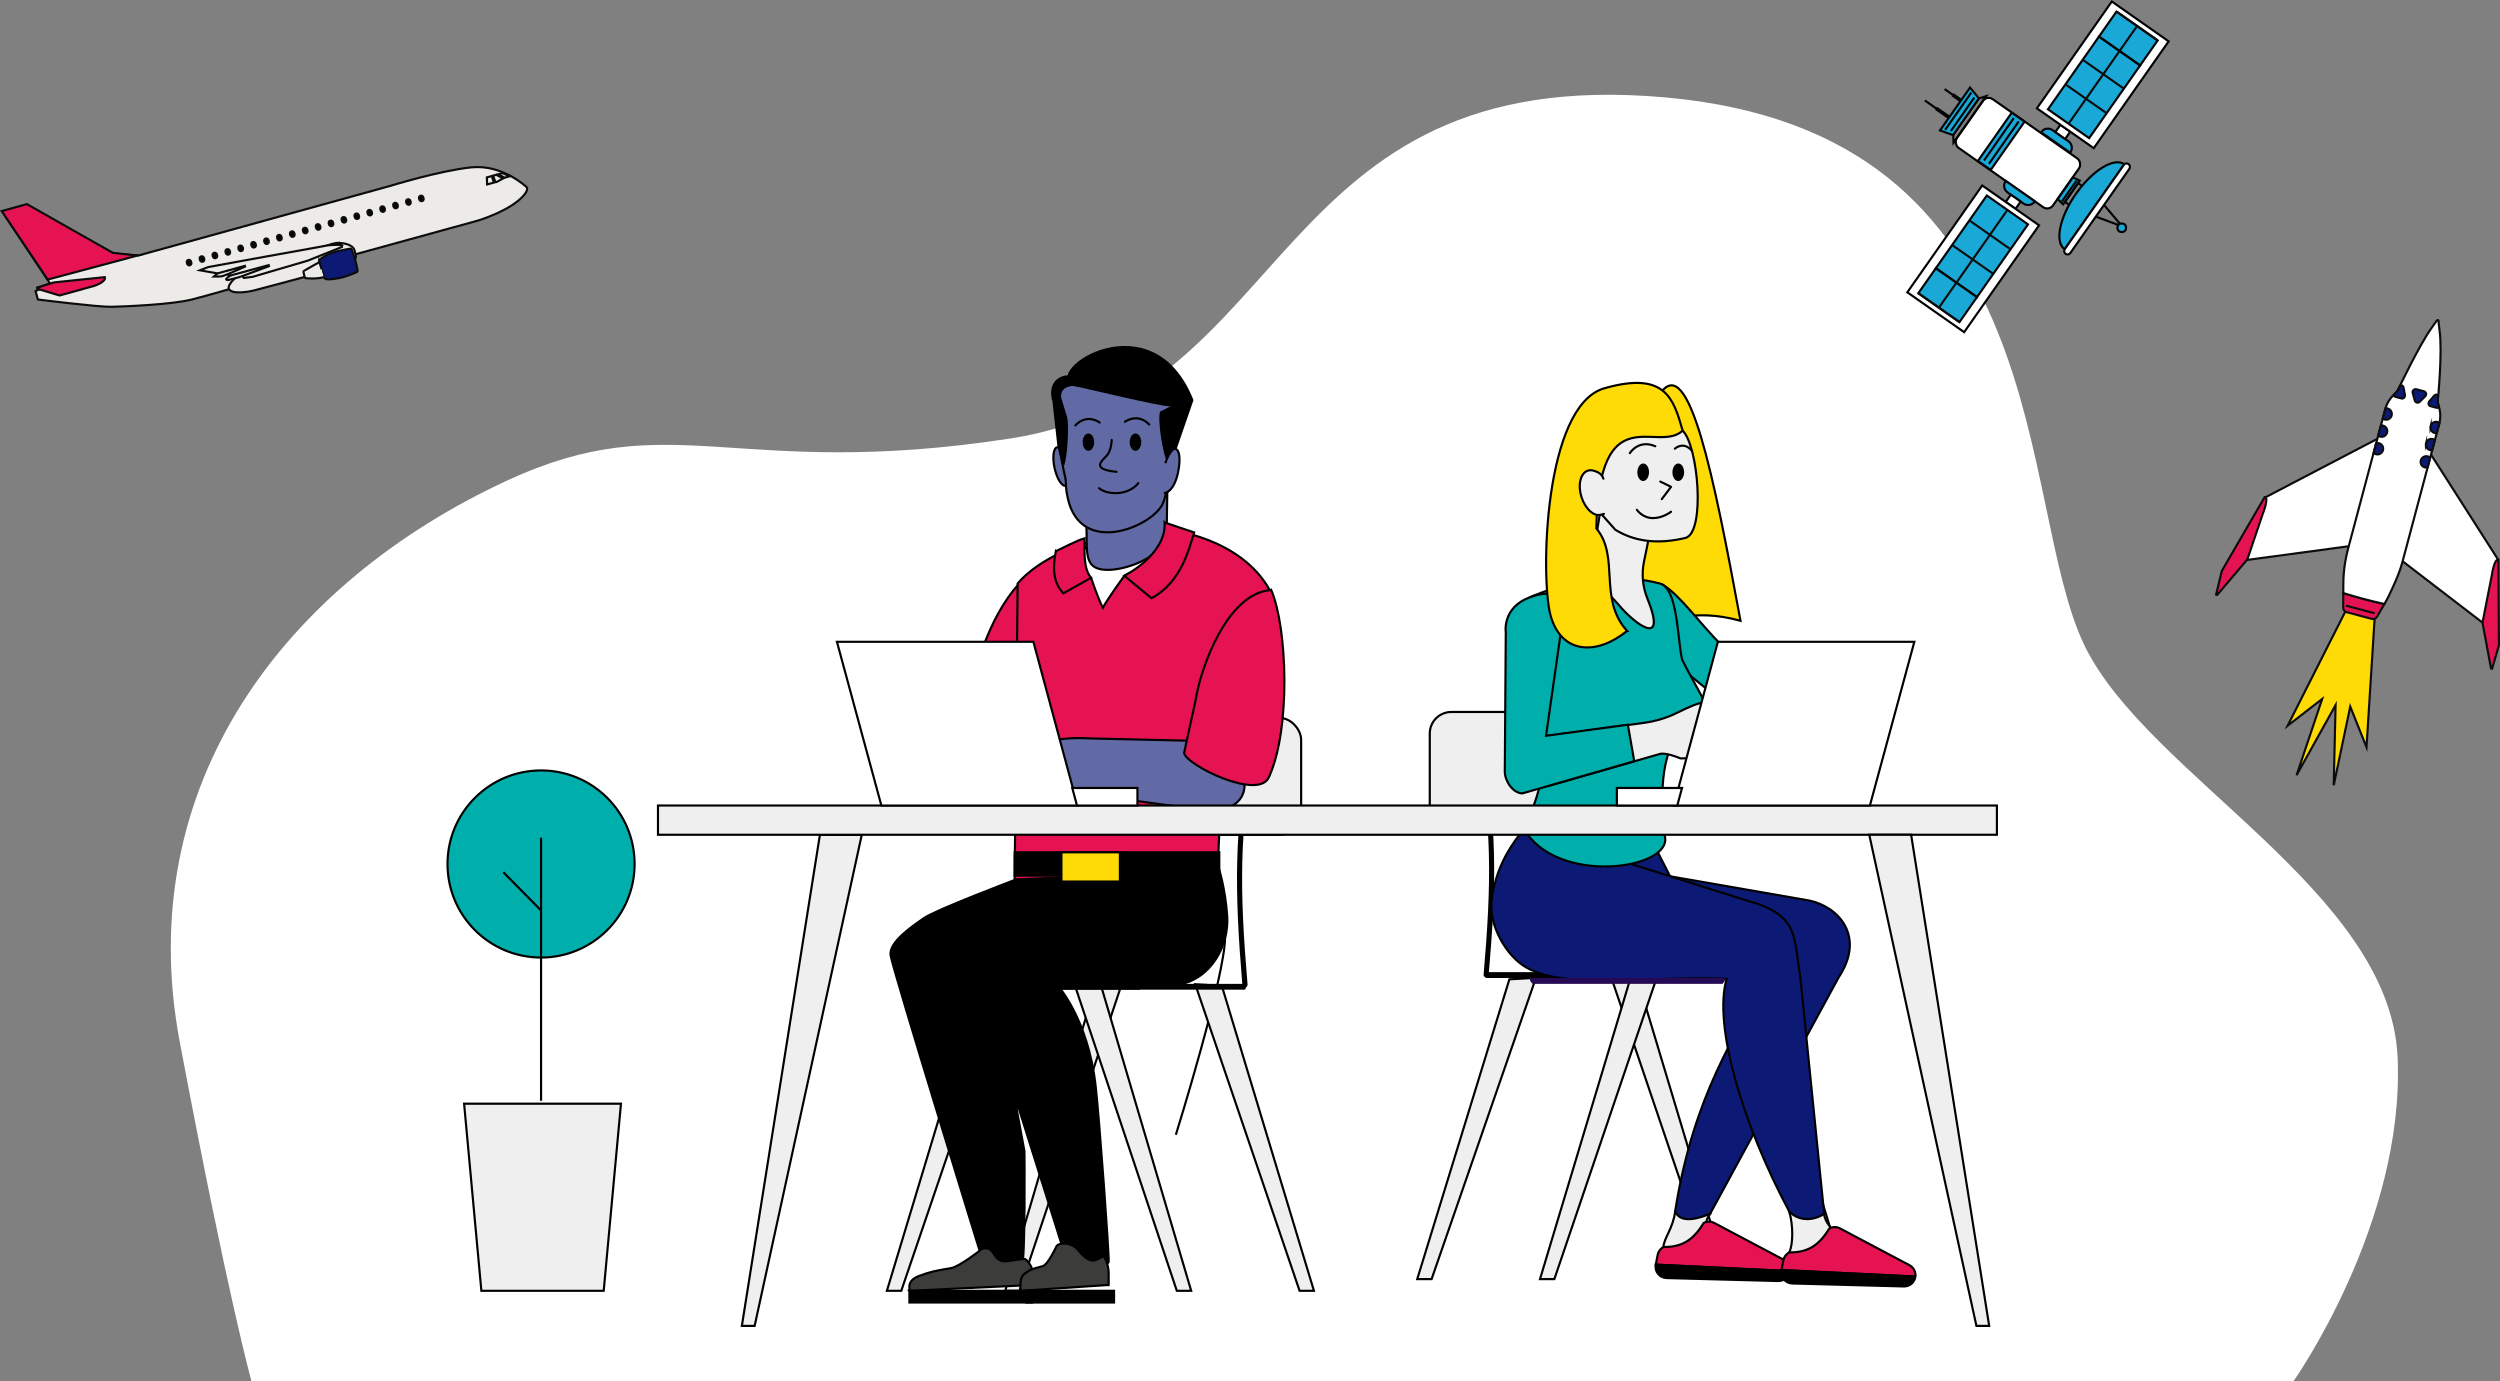 <?xml version="1.0" encoding="UTF-8"?>
<svg xmlns="http://www.w3.org/2000/svg" id="b" width="867.73" height="479.484" viewBox="0 0 867.73 479.484">
  <rect x="0" y="0" width="867.73" height="479.484" fill="#808080" stroke="none"/>
  <defs>
    <style>.d,.e,.f,.g,.h,.i,.j,.k,.l,.m,.n,.o,.p,.q,.r,.s,.t,.u,.v,.w,.x,.y,.z,.aa{stroke-width:.75px;}.d,.e,.h,.i,.j,.k,.m,.n,.o,.u,.v,.w,.x,.aa{stroke:#000;}.d,.f,.g,.h,.i,.j,.k,.l,.m,.n,.o,.p,.q,.r,.s,.t,.u,.v,.w,.x,.y,.z,.aa{stroke-miterlimit:10;}.e{stroke-linejoin:round;}.e,.f,.g,.h,.v{fill:none;}.e,.i,.j,.v{stroke-linecap:round;}.ab,.p,.t,.u{fill:#fff;}.ac{fill:#270a54;}.f,.l,.p,.q,.r,.s,.z{stroke:#0d0c0d;}.g,.t,.y{stroke:#020203;}.i{fill:#e9e9e9;}.j,.m{fill:#efefef;}.k{fill:#00aeac;}.l{fill:#020203;}.n,.q{fill:#ffdb05;}.o,.r{fill:#e61353;}.s{fill:#ecebe7;}.w{fill:#3c3c3b;}.x{fill:#616aa5;}.y{fill:#1aa8d7;}.z,.aa{fill:#0c1a75;}</style>
  </defs>
  <g id="c">
    <path class="ab" d="m795.994,479.484s38.756-54.695,36.201-112.441c-2.555-57.747-86.761-97.939-108.603-142.841-24.202-49.755-8.092-178.18-145.655-190.404-137.563-12.223-128.391,103.142-227.153,118.382-96.203,14.845-117.409-11.99-174.89,14.666-77.024,35.719-130.323,105.672-113.501,194.816,16.823,89.144,24.915,117.822,24.915,117.822h708.686Z"></path>
    <path class="h" d="m396.05,306.61s29.176,5.82,29.176,18.55c0,13.872-17.098,68.714-17.098,68.714"></path>
    <polygon class="m" points="558.976 338.442 594.08 441.941 599.02 441.941 567.946 338.442 558.976 338.442"></polygon>
    <polygon class="m" points="491.911 443.97 496.896 443.97 533.114 339.389 523.89 339.922 491.911 443.97"></polygon>
    <polygon class="m" points="599.229 338.475 635.115 441.941 640.093 441.941 608.288 338.442 599.229 338.475"></polygon>
    <polygon class="m" points="534.519 443.97 539.504 443.97 574.97 339.527 565.8 339.922 534.519 443.97"></polygon>
    <path d="m613.342,339.457h-.006s-97.515,0-97.515,0c-.246-.223-.481-.326-.647-.505-.166-.179-.248-.418-.227-.659,2.751-31.778,3.068-53.031-2.832-81.006-.099-.47.208-.93.686-1.027.477-.098.946.204,1.045.674,5.886,27.909,5.634,49.14,2.943,80.494h96.56c.488.763.881,1.155.878,1.634-.003.478-.399.862-.884.395Z"></path>
    <path d="m613.342,339.457h-.01s-60.978,0-60.978,0c-.246-.225-.479-.328-.644-.506-.165-.179-.247-.417-.226-.658,2.751-31.778,3.068-53.032-2.832-81.006-.099-.47.208-.93.686-1.027.478-.098.946.204,1.045.674,5.887,27.909,5.633,49.144,2.943,80.494h60.027c.488.765.879,1.158.874,1.638-.006.476-.4.859-.884.391Z"></path>
    <rect class="m" x="496.262" y="247.12" width="73.058" height="40.588" rx="7.48" ry="7.48"></rect>
    <path class="n" d="m569.705,219.071c7.42-3.305,17.44-8.266,34.406-3.601-9.299-50.309-17.925-93.538-27.928-78.787-12.006,23.421-12.56,51.542-6.478,82.388Z"></path>
    <path class="k" d="m629.56,240.722c.328,7.588-4.111,12.981-17.88,14.078l-29.949-24.281-4.383-27.442c11.65,7.286,25.541,36.677,52.213,37.645Z"></path>
    <path class="m" d="m577.388,432.824c0-2.833,3.406-6.614,4.041-12.363l12.137.835c-2.217,3.18-1.33,3.753,2.018,6.733-5.766,4.303-13.236,8.913-18.196,4.795Z"></path>
    <path class="o" d="m621.181,441.201h0c.198-1.593-.595-3.145-2.002-3.918l-24.122-12.771c-1.152-.633-2.545-.646-3.709-.035-3.291,5.309-6.898,8.447-13.96,8.347-1.053.553-1.798,1.555-2.025,2.723l-.658,3.392h0s46.476,2.262,46.476,2.262h0Z"></path>
    <path class="d" d="m574.705,438.939c-.461,2.377,1.322,4.599,3.742,4.663l38.741,1.032c2.016.054,3.744-1.432,3.993-3.434l-46.476-2.262Z"></path>
    <path class="aa" d="m627.921,312.561l-48.247-8.404-6.307-12.36-28.182,8.8-4.93,17.304c12.605,20.368,35.995,20.439,72.545,21.766-9.765,19.097-24.9,39.608-31.372,80.794,1.482,3.391,5.678,3.486,12.137.836l44.608-82.024c9.499-14.385-.168-24.637-10.252-26.711Z"></path>
    <path class="m" d="m621.018,434.705c1.422-2.833,1.406-9.5,0-14.244l12.137.836c.107,2.731,2.711,5.634,6.059,8.614-5.766,4.303-13.236,8.913-18.196,4.795Z"></path>
    <path class="o" d="m664.811,443.082h0c.198-1.593-.595-3.145-2.002-3.918l-24.122-12.771c-1.152-.633-2.545-.646-3.709-.035-3.291,5.309-6.898,8.447-13.96,8.347-1.053.553-1.798,1.555-2.025,2.723l-.658,3.392h0s46.476,2.262,46.476,2.262h0Z"></path>
    <path class="d" d="m618.335,440.82c-.461,2.377,1.322,4.599,3.742,4.663l38.741,1.032c2.016.054,3.744-1.432,3.993-3.434l-46.476-2.262Z"></path>
    <path class="aa" d="m624.844,338.843c-2.392-13.745-.179-21.315-18.614-26.282l-47.454-15.016-25.898-14.663c-6.739,8.222-13.4,15.754-15.148,29.68-1.048,8.35,4.902,19.308,12.269,23.375,13.759,7.595,41.392,2.796,69.325,3.766-4.761,16.054,5.488,50.478,21.693,80.759,3.332,3.566,8.534,3.264,12.137.836l-8.311-82.453Z"></path>
    <path class="k" d="m535.926,254.491c-2.736-12.363-11.719-20.68-13.048-32.819-.606-5.527,4.415-12.934,9.584-14.982,14.296-5.664,27.375-8.245,43.57-4.192,6.355,1.59,6.102,18.9,7.81,26.427l1.329,2.648,5.236,9.64c1.068,1.966,1.45,4.264.921,6.438-1.015,4.17-3.646,5.595-8.452,6.21-6.464,8.817-6.635,22.496-5.059,36.166,3.313,11.782-38.028,17.648-49.07-2.716,6.367-11.382,7.772-23.001,7.181-32.82Z"></path>
    <path class="m" d="m575.906,261.753h0l-38.26,10.986-.882-17.248,33.849-4.585c1.787-.242,3.554-.612,5.288-1.108h0c2.309-.66,4.538-1.541,6.681-2.624,3.091-1.562,7.753-3.691,9.54-3.316l4.253.892,5.075,5.548c.767.594.544,1.805-.384,2.088-.171.052-.352.065-.529.038l-4.808-3.263s1.065,1.7,5.337,2.293c1.442.2,2.755,1.492,2.932,2.937.271,2.207-.452,3.228-1.35,4.855-.915,1.659-2.815,2.475-4.674,2.107-6.194-1.225-8.913,2.137-14.722,1.873-1.445-.64-5.128-1.953-6.972-1.581l-.375.108h0Z"></path>
    <path class="k" d="m522.644,219.478l-.34,48.235c-.056,3.303,2.798,7.621,6.101,7.667l38.825-11.18-2.214-12.663-28.396,3.846,5.374-37.622s4.309-16.039-10.894-10.49c-9.834,3.59-8.457,12.206-8.457,12.206Z"></path>
    <path class="m" d="m573.516,180.805l-2.905,14.173c-.872,4.252-.464,8.672,1.16,12.696,7.203,17.846-4.712,8.614-9.959,2.237-3.154-3.833-15.462-14.872-14.802-19.793,4.301,1.529,7.306-4.291,7.438-6.588l3.782-22.987,15.287,20.262Z"></path>
    <path class="m" d="m551.906,174.031l8.767,9.851c6.489,3.987,14.459,5.201,24.347,2.827,6.956-1.847,4.459-32.02-.986-37.227-5.927-5.668-23.567-5.098-23.567-5.098-9.168.88-13.871,17.67-9.992,23.045l1.431,6.601Z"></path>
    <ellipse cx="582.51" cy="163.915" rx="3.043" ry="2.029" transform="translate(412.598 744.705) rotate(-89.409)"></ellipse>
    <ellipse cx="570.334" cy="163.915" rx="3.043" ry="2.029" transform="translate(400.547 732.529) rotate(-89.409)"></ellipse>
    <path class="n" d="m564.74,218.997c-10.136-11.229-2.388-25.692-10.665-35.593.904-46.246,21.162-25.784,29.959-33.921-3.156-11.059-5.93-20.776-27.17-14.714-21.094,5.987-22.255,66.328-18.625,79.046,3.721,13.037,15.702,13.913,26.5,5.182Z"></path>
    <path class="j" d="m556.528,166.144c-.609-1.923-2.398-2.488-3.478-2.793-2.881-.813-4.987,1.962-4.704,6.198.283,4.237,2.848,8.331,5.729,9.144.72.203,2.021-.105,2.619-.317"></path>
    <path class="ac" d="m597.871,341.486h-65.939c-.488-.538-.884-.934-.884-1.422s.396-.884.884-.608h65.939c.488-.276.884.119.884.608s-.396.884-.884,1.422Z"></path>
    <path class="m" d="m630.445,225.67l-6.444.944c-1.717.252-2.82,1.958-2.343,3.627l.16,8.696c.045,2.418,1.976,4.361,4.393,4.45,3.602.133,8.366-.642,11.46-4.517l-2.635-9.234c-.758-2.657-1.949-4.778-4.59-3.966Z"></path>
    <path d="m629.514,235.86c-2.773.791-6.094.706-7.773-.227-.427-.237-.58-.775-.343-1.202.237-.427.775-.58,1.202-.343,1.861,1.034,6.896.602,8.954-1.157.371-.318.929-.273,1.246.097.317.371.274.929-.097,1.246-.823.704-1.951,1.232-3.188,1.585Z"></path>
    <path d="m628.827,231.094c-2.117.604-4.932.474-6.676.029-.473-.12-.759-.602-.638-1.075.12-.473.602-.759,1.075-.638,2.809.716,6.96.156,7.28-.982.133-.47.62-.743,1.091-.611.47.133.743.621.611,1.09-.312,1.106-1.383,1.798-2.743,2.186Z"></path>
    <path d="m631.478,239.949c-3.091.882-7.157.969-9.202.21-.458-.17-.691-.678-.522-1.136.17-.457.678-.691,1.136-.521,2.248.834,8.062.347,10.304-1.198.403-.277.952-.175,1.229.227.277.402.175.953-.227,1.229-.71.489-1.657.886-2.719,1.189Z"></path>
    <polygon class="m" points="389.035 342.501 353.858 448.029 348.908 448.029 380.047 342.501 389.035 342.501"></polygon>
    <polygon class="m" points="456.059 448.029 451.074 448.029 414.855 341.618 424.079 342.162 456.059 448.029"></polygon>
    <polygon class="m" points="348.783 342.534 312.823 448.029 307.834 448.029 339.705 342.501 348.783 342.534"></polygon>
    <polygon class="m" points="413.45 448.029 408.465 448.029 373 341.759 382.17 342.162 413.45 448.029"></polygon>
    <path d="m334.628,343.516h.006s97.515,0,97.515,0c.246-.818.481-.923.647-1.105.166-.182.248-.425.227-.671-2.751-32.334-3.068-53.959,2.832-82.423.099-.478-.208-.946-.686-1.045-.477-.099-.946.208-1.045.686-5.886,28.397-5.634,50-2.943,82.528h-96.56c-.488.149-.881.548-.878,1.036.003.486.399.877.884.993Z"></path>
    <path d="m334.628,343.516h.01s60.978,0,60.978,0c.246-.82.479-.924.644-1.106.165-.182.247-.424.226-.669-2.751-32.334-3.068-53.959,2.832-82.423.099-.478-.208-.946-.686-1.045-.478-.099-.946.208-1.045.686-5.887,28.397-5.633,50.004-2.943,82.528h-60.027c-.488.152-.879.552-.874,1.04.006.484.4.874.884.989Z"></path>
    <rect class="m" x="378.558" y="249.15" width="73.058" height="40.588" rx="7.611" ry="7.611" transform="translate(830.173 538.887) rotate(-180)"></rect>
    <path class="d" d="m422.855,300.778s2.442,7.267,3.1,17.272c.653,9.926-5.437,21.773-17.051,23.762-11.614,1.989-41.978,0-41.978,0,0,0,10.681,11.595,13.338,34.92,1.286,11.292,4.853,60.031,4.53,61.321-.323,1.29-5.219-.685-9.413-.685-4.194,0-5.807-1.936-5.807-1.936l-17.865-56.789,3.871,20.969s.367,38.31-.924,39.923-2.238,1.119-7.023.958c-4.785-.161-6.398-2.42-6.398-2.42,0,0-31.482-101.999-32.127-106.516-.645-4.516,7.438-10.016,11.632-12.919,4.194-2.903,31.972-13.406,31.972-13.406l13.192-13.047s9.104,8.499,21.614,6.452c17.743-2.903,35.336,2.141,35.336,2.141Z"></path>
    <path class="w" d="m315.647,448.03v-1.015c-.18-1.679.758-3.137,3.246-4.101,3.98-1.542,6.167-1.909,11.171-2.751,2.963-.499,10.585-6.514,10.585-6.514.01-.007.021-.013.031-.02,1.406-.877,3.168-.238,4.064,1.296,2.803,4.797,5.147,2.181,11.034,2.084.955.583,2.705,2.685,2.808,5.33.047,1.198,0,4.796,0,3.66l-42.94,2.029h0Z"></path>
    <rect class="d" x="315.647" y="448.03" width="42.617" height="4.057"></rect>
    <path class="w" d="m354.205,448.029v-1.292c-.112-1.781.198-3.633,1.088-4.351,2.536-2.045,3.513-2.025,6.636-2.919,1.849-.529,4.774-6.912,4.774-6.912.007-.007.014-.013.02-.021.877-1.347,5.311-1.414,7.507,1.375,5.138,6.528,7.268,2.211,8.819,2.211.596.619,1.688,2.849,1.752,5.655.029,1.271,0,5.089,0,4.224l-30.596,2.029h0Z"></path>
    <rect class="d" x="356.234" y="448.029" width="30.441" height="4.059"></rect>
    <path class="o" d="m363.416,209.525c-2.154-5.122-5.944-11.126-9.662-6.996-10.785,11.983-16.557,30.76-20.498,54.615-3.894,22.132,21.317,13.733,23.744,9.337l10.09-18.802c2.675-12.796,1.393-26.104-3.674-38.155h0Z"></path>
    <path class="o" d="m440.699,204.8c-11.563,40.889-17.892,67.892-17.892,97.447l-70.632,2.986,1.041-102.704c7.516-8.92,22.151-13.683,22.151-13.683l29.88-5.017s25.206,2.433,35.452,20.971Z"></path>
    <path class="m" d="m347.936,258.522c-4.992-5.914-12.781-3.303-19.462-2.196l-23.436,4.261c-3.296,1.182,6.311,12.979,6.311,12.979l-.47-.967,29.316,5.707c3.406.03,6.69-1.074,9.242-3.297,6.209-5.407,2.373-11.971-1.501-16.487Z"></path>
    <path class="x" d="m429.417,263.699c-3.485-6.91-11.668-6.175-18.423-6.647l-32.791-.749c-10.255-.651-19.28,1.418-23.999,5.591l-.086,8.914,14.162,3.096c4,.874,8.032,1.592,12.087,2.151l36.933,5.093c3.307.819,6.756.506,9.754-1.065,7.293-3.821,5.083-11.095,2.361-16.386Z"></path>
    <path class="o" d="m441.236,204.8c5.576,12.988,6.83,48.105-.733,64.784-3.4,8.628-29.335-4.301-29.5-8.324l3.97-18.141c1.679-11.122,10.935-37.361,26.263-38.319Z"></path>
    <path class="u" d="m387.865,186.837l-14.429,4.476c-.95,4.802,5.265,9.248,5.265,9.248,0,0,2.421,7.207,4.08,10.376,2.128-3.775,7.474-11.098,7.474-11.098,0,0,10.414-4.635,16.628-10.849l-19.019-2.153Z"></path>
    <path class="x" d="m384.511,197.8h0c7.405,0,20.429-5.225,20.429-13.31l.222-13.835-28.342,3.796.334,10.94c0,8.085-.047,12.409,7.358,12.409Z"></path>
    <path class="o" d="m404.255,181.365l10.229,3.449c-1.679,5.279-4.387,17.349-14.815,22.811l-9.413-7.786s14.547-7.236,13.999-18.474Z"></path>
    <path class="o" d="m366.474,191.298c3.221-1.456,7.069-3.607,9.951-4.46,0,5.379-.34,10.543,2.277,13.724l-9.587,5.373c-3.959-3.959-3.594-9.86-2.641-14.637Z"></path>
    <rect class="d" x="352.176" y="295.825" width="71.028" height="8.118" transform="translate(775.379 599.768) rotate(-180)"></rect>
    <rect class="n" x="368.411" y="295.825" width="20.294" height="10.147" transform="translate(757.115 601.797) rotate(-180)"></rect>
    <path class="x" d="m370.752,161.463c.799,3.685.386,6.875-.922,7.125-1.308.25-3.016-2.535-3.815-6.22-.799-3.685-.386-6.875.922-7.125,1.308-.25,3.016,2.535,3.815,6.22Z"></path>
    <path class="x" d="m368.383,134.49c14.58-11.03,28.132-6.092,41.442,2.628l-4.576,31.309s0,0,0,0c-.293,1.726-.892,4.675-1.642,6.347-3.577,7.979-28.414,18.623-32.985-1.813-.815-3.645-.59-4.81-.714-6.147-.056-.291-.111-.582-.132-.878-1.876-8.253-4.518-22.36-1.392-31.447Z"></path>
    <path d="m405.352,160.578c-1.585-1.656-3.763-15.252-2.661-17.74l3.608-1.818c-2.674.385-32.319-6.952-33.766-7.052-11.531-5.322,27.498-31.046,41.72,4.912l-6.577,19.044-2.323,2.654Z"></path>
    <path d="m368.984,162.353c1.506-1.934,2.158-14.965,1.408-17.581l-1.928-6.294c-.923-3.027,1.909-5.399,6.309-4.167,0,0-1.931-6.08-6.971-3.287-3.071,1.702-3.499,5.153-2.504,8.33l1.749,15.76,1.937,7.239Z"></path>
    <path d="m375.768,153.466c0,1.662.898,3.01,2.007,3.01s2.007-1.348,2.007-3.01c0-1.662-.898-3.01-2.007-3.01-1.108,0-2.007,1.348-2.007,3.01Z"></path>
    <path d="m392.106,153.466c0,1.662.898,3.01,2.007,3.01,1.108,0,2.007-1.348,2.007-3.01,0-1.662-.898-3.01-2.007-3.01-1.108,0-2.007,1.348-2.007,3.01Z"></path>
    <path class="x" d="m403.976,171.105c1.972,0,3.967-2.628,4.883-6.953,1.033-4.878.54-8.329-1.081-8.354-.969-.015-2.382,2.212-3.309,4.955"></path>
    <polygon class="m" points="257.494 460.205 284.586 289.737 299.118 289.737 261.927 460.205 257.494 460.205"></polygon>
    <rect class="m" x="228.383" y="279.59" width="464.728" height="10.147"></rect>
    <polygon class="m" points="690.43 460.205 663.337 289.737 648.805 289.737 685.996 460.205 690.43 460.205"></polygon>
    <polygon class="m" points="209.54 448.029 167.08 448.029 161.085 383.089 215.535 383.089 209.54 448.029"></polygon>
    <circle class="k" cx="187.796" cy="299.884" r="32.47"></circle>
    <line class="h" x1="187.796" y1="382.074" x2="187.796" y2="290.752"></line>
    <line class="o" x1="174.723" y1="302.76" x2="187.759" y2="315.987"></line>
    <polygon class="u" points="305.917 279.59 290.494 222.768 358.681 222.768 374.014 279.59 305.917 279.59"></polygon>
    <polygon class="u" points="372.179 273.502 394.793 273.502 394.793 279.59 373.822 279.59 372.179 273.502"></polygon>
    <polygon class="u" points="649.028 279.59 664.451 222.768 596.264 222.768 580.93 279.59 649.028 279.59"></polygon>
    <polygon class="u" points="583.815 273.502 561.202 273.502 561.202 279.59 582.172 279.59 583.815 273.502"></polygon>
    <polyline class="e" points="576.291 167.155 580.001 168.981 576.79 173.244"></polyline>
    <path class="v" d="m568.154,176.953s1.91,2.838,5.481,2.879c3.543.041,6.366-2.214,6.366-2.214"></path>
    <path class="v" d="m565.705,157.285s3.002-4.911,8.834-2.389"></path>
    <path class="v" d="m581.329,155.73s2.983-2.803,5.966.784"></path>
    <path class="v" d="m395.088,167.692s-2.02,2.973-6.707,3.413c-4.686.439-6.901-1.65-6.901-1.65"></path>
    <path class="v" d="m385.873,152.73s-.112,3.574-1.662,5.346c-1.55,1.772-5.905,4.798,3.322,5.684"></path>
    <path class="v" d="m390.457,146.396s4.35-3.258,8.417.943"></path>
    <path class="v" d="m381.67,146.654s-4.233-3.325-8.412.985"></path>
    <line class="i" x1="358.805" y1="300.591" x2="352.36" y2="298.801"></line>
    <path class="d" d="m351.711,378.643l-17.599-41.552c-2.167-5.116-.124-11.043,4.735-13.738l6.538-3.626,26.89-10.353"></path>
    <polygon class="q" points="824.257 213.97 821.395 259.35 815.752 245.243 810.011 272.568 810.663 244.729 797.126 269.064 806.014 242.595 794.004 251.901 814.519 211.322 824.257 213.97"></polygon>
    <polygon class="p" points="834.266 142.555 834.137 142.704 867.046 194.197 863.654 217.636 833.779 194.703 821.498 191.74 834.266 142.555"></polygon>
    <polygon class="p" points="840.337 144.173 840.375 144.366 786.212 172.664 777.494 194.684 814.818 189.652 826.946 193.191 840.337 144.173"></polygon>
    <path class="r" d="m813.332,205.848l-.029,5.012c-.004.773.44,1.421,1.094,1.596l8.935,2.38c.654.174,1.362-.167,1.743-.84,0,0,1.357-2.28,2.531-4.348-2.323-.512-4.737-1.098-7.209-1.756-2.449-.652-4.814-1.339-7.066-2.043Z"></path>
    <path class="p" d="m846.457,141.023c-.22-.638-.324-1.328-.307-2.03,0,0,1.672-16.911.597-24.279-.52-3.562-.153-3.487-.57-3.598-.338-.09-.105-.206-2.284,2.837-4.219,5.89-11.556,21.32-11.556,21.32-.326.602-.746,1.136-1.238,1.573l-.092.082c-1.488,1.325-2.586,3.136-3.124,5.156l-12.902,48.435c-.414,1.554-.749,3.125-1.006,4.706-.4,2.457-.61,4.938-.624,7.412l-.018,3.211c2.251.705,4.617,1.391,7.066,2.043,2.471.658,4.886,1.244,7.209,1.756.648-1.14,1.24-2.216,1.519-2.809.51-1.085,1.862-3.87,3.035-6.777.631-1.562,1.21-3.159,1.579-4.546l12.889-48.387c.546-2.049.485-4.198-.172-6.106Z"></path>
    <path class="r" d="m867.196,194.35l.159,29.62-2.37,8.137-.379-.101-2.95-15.904,3.259-16.551s.845-5.897,2.281-5.201Z"></path>
    <path class="r" d="m786.055,172.533l-14.873,25.616-1.992,8.238.379.101,10.47-12.329,5.407-15.979s2.201-5.536.609-5.647Z"></path>
    <path class="z" d="m841.314,135.808l-1.31-.349-1.31-.349c-.766-.204-1.466.498-1.259,1.263l.353,1.309.353,1.309c.206.765,1.164,1.021,1.724.459l.957-.96.957-.96c.56-.561.302-1.518-.464-1.722Z"></path>
    <path class="z" d="m831.424,137.734l1.091.29,1.091.29c.638.17,1.257-.554,1.114-1.302l-.244-1.279-.244-1.279c-.111-.583-.619-.838-1.073-.65l-.809,1.492c-.221.408-.506.77-.84,1.067l-.063.056c-.216.192-.419.401-.61.621.061.33.266.609.586.694Z"></path>
    <path class="z" d="m844.915,137.3l-.847.989-.847.989c-.495.579-.317,1.514.321,1.684l1.091.29,1.091.29c.315.084.625-.051.842-.298-.059-.298-.136-.59-.234-.875-.149-.433-.22-.9-.208-1.377l.042-1.728c-.301-.385-.867-.414-1.251.035Z"></path>
    <path class="z" d="m843.637,147.862c-.284,1.053.339,2.137,1.392,2.422.251.068.503.082.745.054l.945-3.546c-.193-.143-.414-.255-.66-.321-1.053-.284-2.137.339-2.422,1.392Z"></path>
    <path class="z" d="m842.054,153.803c-.284,1.053.339,2.137,1.392,2.422.251.068.503.082.745.054l.945-3.546c-.193-.143-.414-.255-.66-.321-1.053-.284-2.137.339-2.422,1.392Z"></path>
    <path class="z" d="m840.247,159.809c-.284,1.053.339,2.137,1.392,2.422.326.088.655.089.963.017l.897-3.369c-.228-.213-.509-.375-.831-.462-1.053-.284-2.137.339-2.422,1.392Z"></path>
    <line class="q" x1="814.248" y1="210.209" x2="824.246" y2="212.873"></line>
    <path class="z" d="m830.116,144.198c-.277,1.055-1.357,1.686-2.412,1.408-.251-.066-.477-.178-.673-.324l.945-3.546c.239-.028.486-.015.733.05,1.055.277,1.686,1.357,1.408,2.412Z"></path>
    <path class="z" d="m828.534,150.139c-.277,1.055-1.357,1.686-2.412,1.408-.251-.066-.477-.178-.673-.324l.945-3.546c.239-.028.486-.015.733.05,1.055.277,1.686,1.357,1.408,2.412Z"></path>
    <path class="z" d="m827.114,156.248c-.277,1.055-1.357,1.686-2.412,1.408-.327-.086-.613-.249-.844-.464l.897-3.369c.303-.071.628-.072.95.013,1.055.277,1.686,1.357,1.408,2.412Z"></path>
    <rect class="g" x="674.289" y="36.666" width=".539" height="5.452" transform="translate(254.922 569.002) rotate(-54.951)"></rect>
    <line class="g" x1="668.097" y1="34.859" x2="672.327" y2="37.826"></line>
    <rect class="g" x="679.183" y="32.317" width=".539" height="3.536" transform="translate(261.35 570.749) rotate(-54.951)"></rect>
    <line class="g" x1="674.943" y1="30.922" x2="678.005" y2="33.07"></line>
    <rect class="t" x="680.036" y="42.838" width="40.758" height="20.65" rx="2.469" ry="2.469" transform="translate(1243.378 498.805) rotate(-144.963)"></rect>
    <path class="y" d="m697.036,66.086h6.734c1.541,0,2.792,1.251,2.792,2.792v.106h-12.318v-.106c0-1.541,1.251-2.792,2.792-2.792Z" transform="translate(1235.106 524.939) rotate(-144.963)"></path>
    <rect class="t" x="696.678" y="68.495" width="4.166" height="3.079" transform="translate(1230.685 528.542) rotate(-144.963)"></rect>
    <rect class="t" x="672.832" y="67.192" width="24.092" height="45.286" transform="translate(1194.067 556.584) rotate(-144.963)"></rect>
    <rect class="y" x="679.19" y="70.078" width="17.446" height="30.804" transform="translate(1202.088 550.406) rotate(-144.963)"></rect>
    <line class="s" x1="691.792" y1="95.024" x2="677.563" y2="85.047"></line>
    <line class="s" x1="697.75" y1="86.467" x2="683.521" y2="76.49"></line>
    <rect class="y" x="667.283" y="97.19" width="17.446" height="10.542" transform="translate(1170.683 574.455) rotate(-144.963)"></rect>
    <line class="s" x1="680.027" y1="111.743" x2="665.798" y2="101.767"></line>
    <line class="s" x1="672.98" y1="106.777" x2="696.775" y2="72.841"></line>
    <polygon class="g" points="677.952 46.817 686.798 34.208 689.399 33.371 678.051 49.548 677.952 46.817"></polygon>
    <polygon class="y" points="686.847 34.137 677.903 46.888 673.346 45.282 683.786 30.399 686.847 34.137"></polygon>
    <line class="g" x1="675.133" y1="45.094" x2="684.227" y2="32.131"></line>
    <line class="g" x1="677.125" y1="45.48" x2="685.268" y2="33.872"></line>
    <polygon class="y" points="714.22 69.085 719.491 61.572 721.869 62.712 716.098 70.937 714.22 69.085"></polygon>
    <rect class="g" x="716.635" y="65.985" width="7.925" height="3.943" transform="translate(1190.058 -482.939) rotate(125.049)"></rect>
    <line class="g" x1="720.765" y1="62.68" x2="715.688" y2="69.917"></line>
    <path class="y" d="m720.554,67.257c-5.716,8.152-7.475,16.777-3.928,19.264l20.7-29.522c-3.547-2.487-11.056,2.106-16.772,10.258Z"></path>
    <polyline class="g" points="725.155 74.358 736.571 78.569 728.713 69.283"></polyline>
    <circle class="y" cx="736.441" cy="79.047" r="1.5"></circle>
    <rect class="y" x="691.898" y="38.814" width="5.434" height="20.469" transform="translate(1235.192 487.994) rotate(-144.963)"></rect>
    <rect class="t" x="726.698" y="53.508" width="2.355" height="38.04" rx="1.134" ry="1.134" transform="translate(1282.206 549.792) rotate(-144.963)"></rect>
    <line class="g" x1="688.65" y1="55.707" x2="698.97" y2="40.989"></line>
    <line class="g" x1="690.355" y1="56.858" x2="700.675" y2="42.14"></line>
    <path class="y" d="m710.965,46.828h6.734c1.541,0,2.792,1.251,2.792,2.792v.106h-12.318v-.106c0-1.541,1.251-2.792,2.792-2.792Z" transform="translate(157.168 -401.355) rotate(35.037)"></path>
    <rect class="t" x="713.891" y="44.238" width="4.166" height="3.079" transform="translate(156.031 -402.75) rotate(35.037)"></rect>
    <rect class="t" x="717.811" y="3.335" width="24.092" height="45.286" transform="translate(147.179 -414.309) rotate(35.037)"></rect>
    <rect class="y" x="718.099" y="14.931" width="17.446" height="30.804" transform="translate(149.129 -411.777) rotate(35.037)"></rect>
    <line class="s" x1="722.944" y1="20.789" x2="737.173" y2="30.766"></line>
    <line class="s" x1="716.985" y1="29.345" x2="731.214" y2="39.322"></line>
    <rect class="y" x="730.006" y="8.081" width="17.446" height="10.542" transform="translate(141.538 -421.69) rotate(35.037)"></rect>
    <line class="s" x1="734.708" y1="4.069" x2="748.937" y2="14.046"></line>
    <line class="s" x1="741.755" y1="9.036" x2="717.96" y2="42.972"></line>
    <path class="s" d="m182.797,64.963s-8.286-7.965-19.143-6.88-28.405,6.498-28.405,6.498l-87.052,24.058s-7.36-.332-8.953-.794c-1.592-.461-29.901-16.859-29.901-16.859l-8.585,2.373,16.611,25.039-4.444,1.454.116.419.506.198-1.198.557.81,2.931s21.015,2.644,25.492,2.534,21.089-.757,28.028-2.562c6.939-1.805,12.825-3.544,12.825-3.544l44.128-12.195,42.309-11.642s11.864-3.554,16.18-9.142c1.328-1.719.678-2.441.678-2.441Z"></path>
    <path class="s" d="m113.675,85.193s2.321-.98,4.036-.89c1.715.089,4.784.594,5.334,2.583.55,1.989.675,2.443.158,3.018-.517.575-16.096,5.785-17.442,6.212s-16.375,4.355-17.526,4.673-7.444,1.607-8.732-.404c-1.288-2.01,6.173-7.228,6.173-7.228l28-7.963Z"></path>
    <path class="z" d="m116.417,87.365s5.188-1.208,5.455-1.057,1.269,3.368,1.529,4.31.821,3.379.67,3.646-3.624,1.565-4.985,1.941-5.426,1.162-6.286.498-2.155-6.166-2.003-6.433,2.09-1.817,5.62-2.906Z"></path>
    <path class="s" d="m110.863,90.971s-5.455,3.043-5.531,3.176.418,2.326.661,2.39,3.941.395,6.434-.354c.049-.015-1.564-5.213-1.564-5.213Z"></path>
    <rect class="l" x="145.478" y="67.891" width="1.521" height="1.955" rx=".76" ry=".76" transform="translate(305.538 96.294) rotate(164.551)"></rect>
    <rect class="l" x="141" y="69.129" width="1.521" height="1.955" rx=".76" ry=".76" transform="translate(297.073 99.918) rotate(164.551)"></rect>
    <rect class="l" x="136.521" y="70.366" width="1.521" height="1.955" rx=".76" ry=".76" transform="translate(288.607 103.541) rotate(164.551)"></rect>
    <rect class="l" x="132.043" y="71.604" width="1.521" height="1.955" rx=".76" ry=".76" transform="translate(280.142 107.164) rotate(164.551)"></rect>
    <rect class="l" x="127.564" y="72.842" width="1.521" height="1.955" rx=".76" ry=".76" transform="translate(271.676 110.789) rotate(164.551)"></rect>
    <rect class="l" x="123.086" y="74.079" width="1.521" height="1.955" rx=".76" ry=".76" transform="translate(263.211 114.412) rotate(164.551)"></rect>
    <rect class="l" x="118.607" y="75.317" width="1.521" height="1.955" rx=".76" ry=".76" transform="translate(254.745 118.036) rotate(164.551)"></rect>
    <rect class="l" x="114.128" y="76.555" width="1.521" height="1.955" rx=".76" ry=".76" transform="translate(246.279 121.659) rotate(164.551)"></rect>
    <rect class="l" x="109.65" y="77.792" width="1.521" height="1.955" rx=".76" ry=".76" transform="translate(237.814 125.283) rotate(164.551)"></rect>
    <rect class="l" x="105.171" y="79.03" width="1.521" height="1.955" rx=".76" ry=".76" transform="translate(229.348 128.907) rotate(164.551)"></rect>
    <rect class="l" x="100.693" y="80.268" width="1.521" height="1.955" rx=".76" ry=".76" transform="translate(220.883 132.53) rotate(164.551)"></rect>
    <rect class="l" x="96.214" y="81.506" width="1.521" height="1.955" rx=".76" ry=".76" transform="translate(212.417 136.154) rotate(164.551)"></rect>
    <rect class="l" x="91.736" y="82.743" width="1.521" height="1.955" rx=".76" ry=".76" transform="translate(203.951 139.778) rotate(164.551)"></rect>
    <rect class="l" x="87.257" y="83.981" width="1.521" height="1.955" rx=".76" ry=".76" transform="translate(195.486 143.402) rotate(164.551)"></rect>
    <rect class="l" x="82.779" y="85.219" width="1.521" height="1.955" rx=".76" ry=".76" transform="translate(187.021 147.025) rotate(164.551)"></rect>
    <rect class="l" x="78.3" y="86.456" width="1.521" height="1.955" rx=".76" ry=".76" transform="translate(178.555 150.649) rotate(164.551)"></rect>
    <rect class="l" x="73.822" y="87.694" width="1.521" height="1.955" rx=".76" ry=".76" transform="translate(170.089 154.273) rotate(164.551)"></rect>
    <rect class="l" x="69.343" y="88.932" width="1.521" height="1.955" rx=".76" ry=".76" transform="translate(161.624 157.896) rotate(164.551)"></rect>
    <rect class="l" x="64.865" y="90.169" width="1.521" height="1.955" rx=".76" ry=".76" transform="translate(153.159 161.52) rotate(164.551)"></rect>
    <polygon class="s" points="170.686 61.098 171.427 63.372 169.071 64.023 168.984 61.568 170.686 61.098"></polygon>
    <path class="s" d="m172.23,60.671l2.403,1.252s-1.664.911-2.002,1.117-.681.188-.681.188l-.794-2.26,1.073-.297Z"></path>
    <polygon class="s" points="176.907 61.182 174.376 60.078 172.937 60.476 175.127 61.674 176.907 61.182"></polygon>
    <path class="r" d="m36.367,96.19l-17.637,1.832-5.805,1.83.116.419,7.637,2.284,11.935-3.298s4.426-1.449,3.754-3.066Z"></path>
    <path class="s" d="m118.466,84.995s-2.953-.085-4.791.197c-1.838.282-41.424,7.504-41.424,7.504l-2.845,1.124,6.106,1.073-1.28,1.098s2.567.067,3.108-.195,1.483-.523,1.483-.523l1.116.368s-1.401.951-1.446,1.245.641.33.641.33c0,0,4.635-1.168,4.816-1.331s.726.588.726.588l3.047-.391,19.177-5.638,11.768-4.717-.203-.733Z"></path>
    <polyline class="f" points="78.823 95.275 85.054 92.539 84.982 92.277 75.513 94.894"></polyline>
    <polyline class="f" points="83.951 95.886 93.351 92.387 93.25 92.021 79.939 95.643"></polyline>
    <polygon class="r" points="47.691 88.706 39.14 87.754 9.328 70.852 .601 73.264 16.563 97.032 47.691 88.706"></polygon>
  </g>
</svg>
